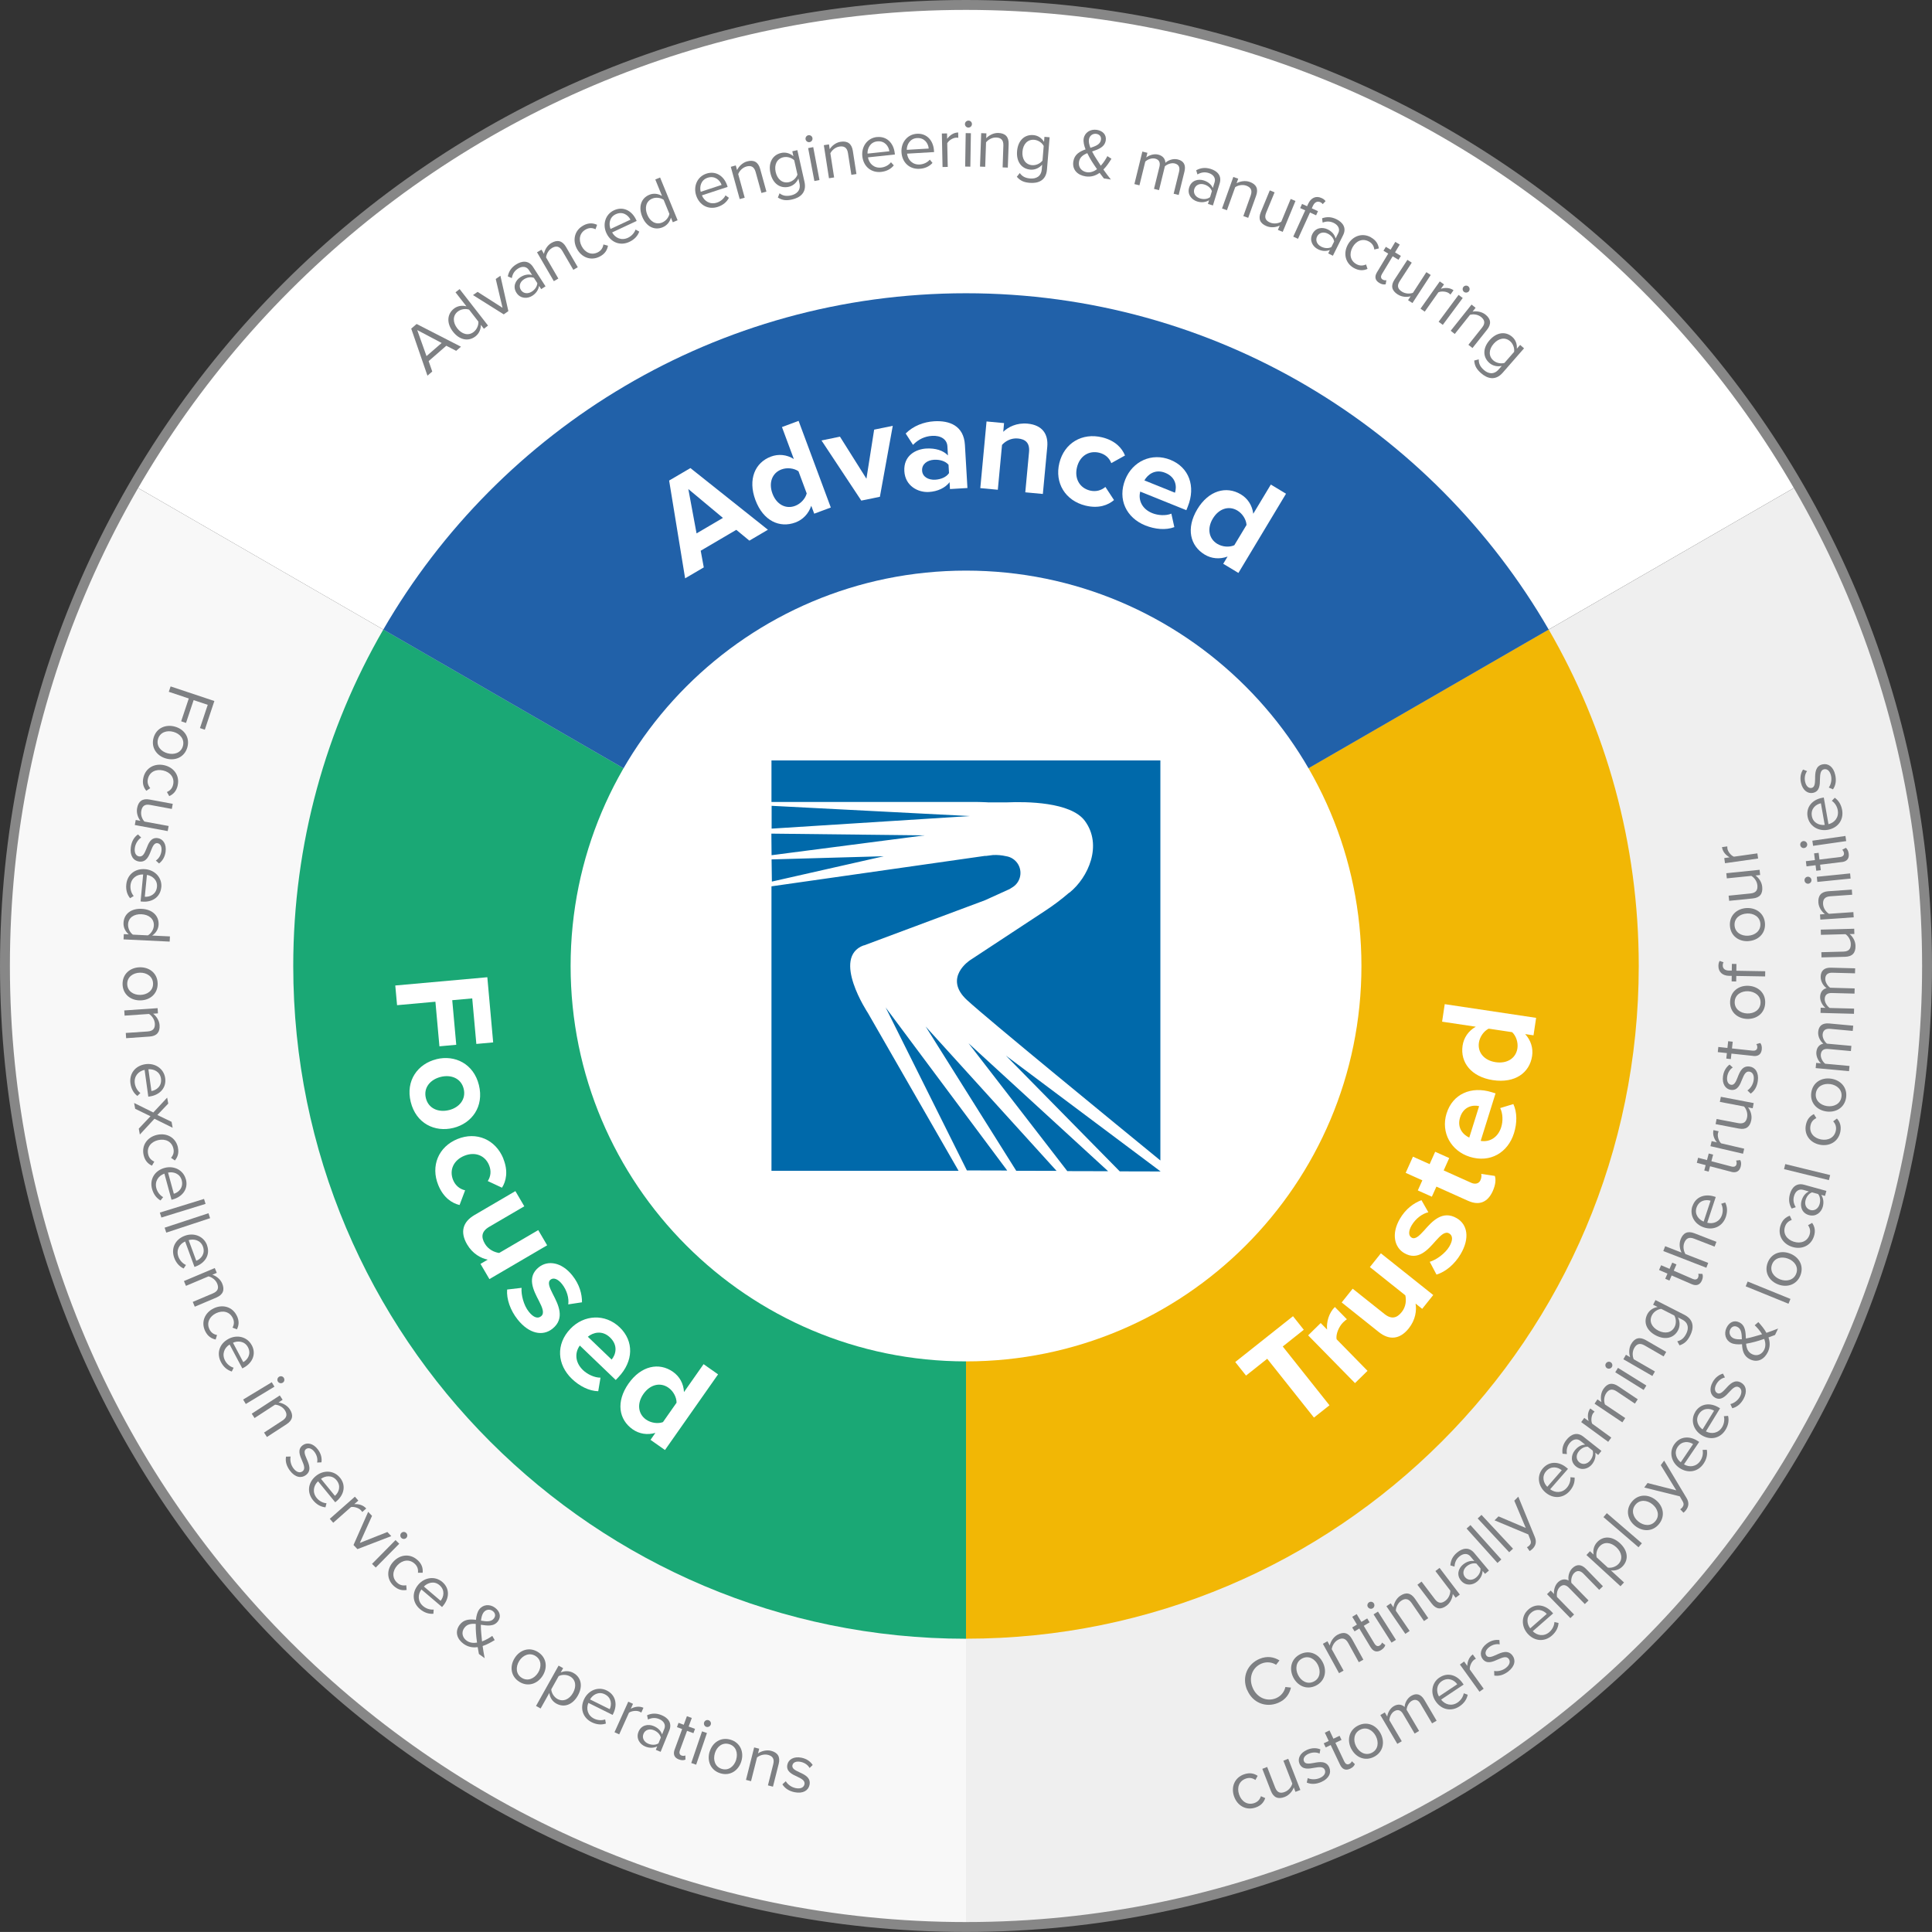 <?xml version="1.0" encoding="UTF-8"?>
<svg id="Layer_2" data-name="Layer 2" xmlns="http://www.w3.org/2000/svg" viewBox="0 0 390.42 390.41">
  <rect x="0" y="0" width="390.42" height="390.41" fill="#333333" stroke="none"/>
  <defs>
    <style>
      .cls-1 {
        fill: #7e8083;
      }

      .cls-2 {
        fill: #fff;
      }

      .cls-3 {
        fill: #2161a9;
      }

      .cls-4 {
        fill: #0069aa;
      }

      .cls-5 {
        fill: #878787;
      }

      .cls-6 {
        fill: #1aa875;
      }

      .cls-7 {
        fill: #efefef;
      }

      .cls-8 {
        fill: #f8f8f8;
      }

      .cls-9 {
        fill: #f2b705;
      }
    </style>
  </defs>
  <g id="Layer_1-2" data-name="Layer 1">
    <g>
      <path class="cls-8" d="M27,98.09C10.47,126.65,1.01,159.82,1.01,195.21c0,107.26,86.95,194.21,194.21,194.21v-194.21L27,98.09Z"/>
      <path class="cls-7" d="M195.21,195.2v194.21c107.26,0,194.21-86.95,194.21-194.21,0-35.38-9.46-68.55-25.99-97.12l-168.21,97.12Z"/>
      <path class="cls-2" d="M195.21,195.2h0l168.21-97.12C329.84,40.05,267.09,1,195.21,1S60.58,40.05,27,98.09l168.21,97.12h0s0,0,0,0h0Z"/>
      <g>
        <path class="cls-6" d="M77.46,127.22c-11.57,20-18.2,43.22-18.2,67.99,0,75.08,60.86,135.95,135.95,135.95v-135.95l-117.75-67.99Z"/>
        <path class="cls-9" d="M195.21,195.2v135.95c75.08,0,135.95-60.86,135.95-135.95,0-24.77-6.62-47.99-18.2-67.99l-117.75,67.98Z"/>
        <path class="cls-3" d="M195.21,195.2h0l117.75-67.98c-23.51-40.63-67.44-67.96-117.75-67.96s-94.24,27.33-117.75,67.96l117.75,67.98h0s0,0,0,0h0Z"/>
      </g>
      <g>
        <path class="cls-2" d="M151.43,109.25l-2.64-2.18-7.19,4.22.62,3.37-3.77,2.21-3.23-19.76,4.3-2.52,15.66,12.46-3.74,2.2ZM139.1,98.83l1.66,8.96,5.33-3.13-6.99-5.83Z"/>
        <path class="cls-2" d="M164.54,103.81l-.6-1.6c-.54,1.6-1.68,2.8-3.2,3.37-3.2,1.19-6.52-.32-8.09-4.55-1.54-4.15-.09-7.55,3.14-8.76,1.5-.56,3.16-.43,4.63.49l-2.4-6.46,3.36-1.25,6.51,17.51-3.36,1.25ZM161.35,95.23c-.89-.62-2.3-.79-3.42-.37-1.89.7-2.65,2.69-1.83,4.89.81,2.18,2.68,3.19,4.57,2.48,1.13-.42,2.08-1.46,2.35-2.52l-1.67-4.49Z"/>
        <path class="cls-2" d="M174.05,101.16l-8.04-12.15,3.73-.77,5.35,8.5,1.56-9.92,3.76-.77-2.6,14.34-3.76.77Z"/>
        <path class="cls-2" d="M191.97,98.84l-.08-1.4c-.86,1.14-2.41,1.88-4.18,1.98-2.15.13-4.78-1.18-4.96-4.2-.18-3.16,2.29-4.45,4.44-4.58,1.79-.1,3.42.36,4.37,1.4l-.11-1.87c-.08-1.37-1.31-2.2-3.1-2.09-1.45.08-2.76.69-3.85,1.82l-1.48-2.3c1.56-1.55,3.65-2.34,5.77-2.47,3.08-.18,5.97.89,6.2,4.77l.51,8.72-3.55.21ZM191.68,93.92c-.63-.75-1.77-1.07-2.92-1.01-1.4.08-2.5.9-2.42,2.19.07,1.26,1.26,1.92,2.66,1.84,1.15-.07,2.24-.52,2.78-1.34l-.1-1.68Z"/>
        <path class="cls-2" d="M207.19,99.49l.76-8.14c.17-1.87-.74-2.6-2.25-2.74-1.39-.13-2.55.55-3.21,1.3l-.85,9.06-3.54-.33,1.26-13.47,3.54.33-.16,1.76c.96-.95,2.7-1.86,4.91-1.65,2.96.28,4.22,2.08,3.98,4.7l-.89,9.51-3.54-.33Z"/>
        <path class="cls-2" d="M222.73,88.38c2.69.66,4.04,2.23,4.61,3.67l-2.77,1.54c-.4-1.05-1.23-1.8-2.43-2.1-2.09-.51-3.94.65-4.5,2.93-.56,2.28.53,4.19,2.62,4.71,1.2.29,2.28-.02,3.12-.73l1.74,2.65c-1.17,1.01-3.09,1.78-5.78,1.12-4.05-1-6.26-4.57-5.26-8.62.99-4.02,4.6-6.16,8.65-5.17Z"/>
        <path class="cls-2" d="M236.53,92.93c3.74,1.51,5.15,5.34,3.5,9.44l-.29.73-9.32-3.76c-.43,1.67.31,3.51,2.44,4.36,1.17.47,2.73.56,3.85.1l.6,2.72c-1.74.66-3.92.44-5.87-.34-3.82-1.54-5.66-5.27-4.04-9.3,1.47-3.64,5.32-5.49,9.14-3.95ZM231.26,97.08l6.18,2.49c.4-1.23.21-3.15-1.97-4.02-2.05-.83-3.55.35-4.21,1.53Z"/>
        <path class="cls-2" d="M247.19,113.93l.88-1.46c-1.59.58-3.24.44-4.63-.4-2.93-1.76-3.81-5.29-1.49-9.16,2.28-3.79,5.85-4.78,8.8-3.01,1.37.82,2.3,2.2,2.51,3.92l3.55-5.9,3.07,1.85-9.62,16.01-3.07-1.85ZM251.9,106.08c-.07-1.09-.81-2.29-1.85-2.91-1.73-1.04-3.75-.39-4.96,1.62-1.2,1.99-.82,4.08.91,5.12,1.03.62,2.44.72,3.43.27l2.47-4.1Z"/>
      </g>
      <g>
        <path class="cls-2" d="M79.88,199.15l18.6-1.67,1.18,13.17-3.4.31-.83-9.2-4.04.36.81,9.01-3.4.31-.81-9.01-7.75.7-.36-3.96Z"/>
        <path class="cls-2" d="M88.19,214.04c3.72-.92,7.52.91,8.59,5.23,1.07,4.35-1.43,7.74-5.16,8.66-3.75.93-7.55-.9-8.62-5.25-1.07-4.32,1.44-7.71,5.19-8.63ZM90.73,224.33c2.04-.5,3.5-2.16,2.97-4.31s-2.59-2.91-4.63-2.4c-2.07.51-3.54,2.14-3.01,4.29.53,2.15,2.6,2.93,4.66,2.42Z"/>
        <path class="cls-2" d="M101.7,234.13c1.05,2.57.57,4.58-.26,5.88l-2.87-1.34c.61-.95.73-2.05.27-3.19-.81-2-2.84-2.8-5.01-1.92-2.18.89-3.08,2.89-2.27,4.89.47,1.14,1.35,1.84,2.43,2.09l-1.12,2.97c-1.5-.35-3.25-1.45-4.3-4.02-1.58-3.86.02-7.75,3.88-9.32,3.84-1.56,7.69.1,9.27,3.96Z"/>
        <path class="cls-2" d="M97.09,255.41l1.47-.86c-1.36-.27-3.05-1.17-4.17-3.08-1.5-2.56-.8-4.59,1.47-5.92l8.29-4.85,1.8,3.07-7.08,4.14c-1.62.95-1.66,2.1-.89,3.41.69,1.18,1.9,1.74,2.89,1.88l7.9-4.62,1.8,3.07-11.67,6.83-1.8-3.07Z"/>
        <path class="cls-2" d="M105.4,260.26c-.12,1.34.41,3.5,1.46,4.81.96,1.21,1.83,1.45,2.48.92.75-.59.28-1.72-.44-3.12-1.09-2.1-2.52-4.8,0-6.8,1.78-1.41,4.57-1.09,6.78,1.7,1.43,1.8,1.94,3.71,1.93,5.4l-2.78.42c.18-1.18-.23-2.82-1.26-4.11-.8-1.01-1.7-1.37-2.31-.89-.66.52-.24,1.55.46,2.92,1.09,2.1,2.54,4.92-.09,7.01-1.95,1.55-4.71,1.05-7.04-1.89-1.46-1.84-2.26-4.11-2.11-6.04l2.91-.34Z"/>
        <path class="cls-2" d="M125.23,268.23c2.91,2.79,2.8,6.87-.26,10.07l-.54.57-7.26-6.96c-1.02,1.39-1.02,3.37.64,4.96.91.87,2.33,1.54,3.54,1.53l-.46,2.74c-1.86-.04-3.81-1.05-5.32-2.5-2.97-2.85-3.3-7-.29-10.13,2.71-2.83,6.99-3.12,9.96-.27ZM118.79,270.13l4.81,4.61c.83-.99,1.37-2.84-.33-4.47-1.6-1.53-3.43-1-4.48-.14Z"/>
        <path class="cls-2" d="M131.46,290.96l.98-1.4c-1.63.47-3.26.21-4.59-.72-2.8-1.96-3.42-5.55-.84-9.24,2.54-3.62,6.17-4.36,8.99-2.38,1.31.92,2.14,2.36,2.22,4.09l3.96-5.64,2.93,2.06-10.73,15.29-2.93-2.06ZM136.72,283.46c.01-1.09-.65-2.34-1.64-3.03-1.65-1.16-3.71-.66-5.06,1.27-1.33,1.9-1.11,4.01.54,5.17.99.69,2.39.89,3.41.51l2.75-3.92Z"/>
      </g>
      <g>
        <path class="cls-2" d="M265.52,286.46l-9.44-11.88-4.28,3.4-2.18-2.74,11.67-9.26,2.18,2.74-4.25,3.38,9.44,11.88-3.14,2.49Z"/>
        <path class="cls-2" d="M273.82,279.5l-9.47-9.65,2.54-2.49,1.29,1.32c-.16-1.53.37-3.38,1.57-4.56l2.43,2.48c-.22.14-.48.35-.76.63-.84.82-1.51,2.38-1.32,3.41l6.25,6.38-2.54,2.49Z"/>
        <path class="cls-2" d="M287.4,264.49l-1.34-1.06c.23,1.37.01,3.27-1.37,5-1.85,2.32-3.99,2.4-6.05.76l-7.51-5.99,2.22-2.78,6.42,5.11c1.47,1.17,2.56.79,3.5-.4.86-1.07.94-2.4.72-3.37l-7.16-5.71,2.22-2.78,10.58,8.43-2.22,2.78Z"/>
        <path class="cls-2" d="M288.92,254.99c1.29-.38,3.11-1.65,3.96-3.09.78-1.33.69-2.22-.03-2.65-.82-.48-1.71.36-2.75,1.53-1.56,1.78-3.56,4.08-6.34,2.44-1.96-1.15-2.66-3.87-.86-6.94,1.16-1.98,2.76-3.15,4.35-3.75l1.39,2.44c-1.16.26-2.54,1.23-3.38,2.66-.65,1.11-.67,2.08,0,2.47.72.43,1.53-.34,2.56-1.48,1.56-1.78,3.67-4.14,6.57-2.44,2.15,1.26,2.68,4.01.78,7.24-1.19,2.03-3.02,3.59-4.88,4.15l-1.37-2.59Z"/>
        <path class="cls-2" d="M296.71,242.68l-6.44-2.89-.92,2.04-2.84-1.27.92-2.04-3.37-1.51,1.47-3.27,3.37,1.51,1.12-2.5,2.84,1.27-1.12,2.5,5.57,2.5c.77.34,1.54.2,1.86-.52.22-.49.25-1.02.15-1.28l2.76.41c.22.68.18,1.71-.42,3.06-1.02,2.27-2.74,2.97-4.94,1.99Z"/>
        <path class="cls-2" d="M292.34,224.97c1.2-3.85,4.91-5.57,9.13-4.25l.75.23-3,9.6c1.7.3,3.47-.59,4.15-2.78.38-1.2.34-2.77-.21-3.85l2.66-.81c.79,1.69.76,3.87.13,5.88-1.23,3.93-4.8,6.07-8.94,4.78-3.74-1.17-5.9-4.87-4.68-8.79ZM296.91,229.89l1.99-6.36c-1.25-.3-3.15.04-3.85,2.29-.66,2.11.63,3.51,1.87,4.07Z"/>
        <path class="cls-2" d="M309.9,209.22l-1.69-.25c1.14,1.25,1.64,2.82,1.4,4.43-.51,3.38-3.44,5.54-7.9,4.88-4.38-.66-6.66-3.57-6.15-6.98.24-1.58,1.15-2.97,2.67-3.82l-6.81-1.02.53-3.54,18.47,2.77-.53,3.54ZM300.84,207.87c-.98.48-1.8,1.63-1.98,2.82-.3,1.99,1.07,3.62,3.4,3.96,2.3.34,4.08-.8,4.38-2.8.18-1.19-.27-2.53-1.07-3.27l-4.74-.71Z"/>
      </g>
      <g>
        <path class="cls-1" d="M92.17,70.89l-1.98-1.02-3.57,3.1.73,2.11-.97.84-3.28-9.51,1.09-.94,8.96,4.59-.97.84ZM84.32,66.71l1.87,5.25,3.06-2.65-4.92-2.6Z"/>
        <path class="cls-1" d="M97.79,66.44l-.62-.8c.02.85-.33,1.75-1.08,2.33-1.39,1.08-3.2.79-4.55-.94-1.33-1.7-1.21-3.56.19-4.66.72-.56,1.65-.71,2.53-.46l-2.21-2.84.83-.65,5.74,7.37-.83.65ZM94.78,62.57c-.66-.23-1.61-.13-2.27.39-1.07.83-1.02,2.22-.1,3.4.92,1.18,2.24,1.56,3.31.72.66-.52,1.01-1.39.95-2.09l-1.88-2.42Z"/>
        <path class="cls-1" d="M101.78,63.52l-6.2-3.89.93-.65,5.04,3.22-1.37-5.82.94-.66,1.61,7.15-.94.66Z"/>
        <path class="cls-1" d="M109.36,58.42l-.42-.65c-.14.82-.61,1.51-1.37,2-.96.62-2.41.63-3.2-.6-.82-1.27-.18-2.53.78-3.15.78-.5,1.58-.67,2.38-.44l-.66-1.02c-.49-.76-1.39-.81-2.21-.27-.68.44-1.08,1.04-1.23,1.91l-.81-.35c.2-1.03.73-1.81,1.66-2.4,1.2-.77,2.55-.88,3.44.5l2.52,3.91-.88.57ZM107.89,56.15c-.64-.25-1.4-.1-2.02.3-.82.53-1.07,1.42-.6,2.15.46.72,1.37.86,2.2.33.62-.4,1.07-1.02,1.11-1.71l-.69-1.07Z"/>
        <path class="cls-1" d="M115.86,54.53l-2.22-3.82c-.6-1.03-1.31-1.05-2.09-.6-.71.42-1.14,1.24-1.2,1.91l2.48,4.27-.91.53-3.4-5.84.91-.53.49.85c.13-.72.63-1.7,1.5-2.2,1.22-.71,2.22-.47,2.96.8l2.38,4.1-.91.53Z"/>
        <path class="cls-1" d="M117.92,45.54c1.09-.57,1.97-.46,2.74-.11l-.32.9c-.68-.34-1.31-.31-1.93.02-1.28.67-1.56,2.06-.87,3.39.69,1.33,2.01,1.9,3.28,1.24.62-.32,1-.84,1.12-1.58l.92.25c-.15.84-.56,1.62-1.65,2.19-1.79.93-3.7.2-4.64-1.59-.93-1.77-.44-3.77,1.35-4.7Z"/>
        <path class="cls-1" d="M124.07,42.5c1.85-.87,3.62.07,4.48,1.91l.11.24-4.96,2.32c.62,1.12,1.88,1.7,3.2,1.08.7-.33,1.28-.94,1.53-1.66l.75.41c-.32.89-.99,1.61-2,2.08-1.81.85-3.73.15-4.63-1.76-.83-1.77-.23-3.8,1.52-4.62ZM123.38,46.27l4.02-1.88c-.44-.91-1.58-1.75-2.97-1.1-1.31.61-1.44,2.02-1.05,2.98Z"/>
        <path class="cls-1" d="M135.96,44.91l-.38-.93c-.21.83-.78,1.59-1.67,1.95-1.63.67-3.3-.1-4.13-2.14-.82-2-.21-3.76,1.44-4.43.84-.35,1.78-.24,2.56.24l-1.36-3.33.97-.4,3.54,8.64-.97.4ZM134.1,40.37c-.57-.4-1.52-.56-2.29-.24-1.26.51-1.58,1.86-1.01,3.25.57,1.39,1.74,2.1,3,1.59.78-.32,1.35-1.07,1.47-1.75l-1.16-2.84Z"/>
        <path class="cls-1" d="M142.74,35.09c1.94-.64,3.59.5,4.22,2.43l.08.25-5.2,1.71c.48,1.18,1.66,1.92,3.05,1.46.73-.24,1.38-.78,1.72-1.46l.69.49c-.43.85-1.18,1.48-2.23,1.83-1.9.63-3.72-.29-4.39-2.3-.61-1.86.22-3.8,2.06-4.41ZM141.6,38.76l4.22-1.39c-.33-.95-1.36-1.93-2.82-1.45-1.37.45-1.67,1.83-1.4,2.83Z"/>
        <path class="cls-1" d="M153.88,39.02l-1.18-4.26c-.32-1.15-1-1.35-1.87-1.11-.8.22-1.42.91-1.65,1.54l1.31,4.76-1.01.28-1.8-6.52,1.01-.28.26.94c.31-.67,1.04-1.48,2.01-1.75,1.36-.38,2.27.11,2.66,1.53l1.26,4.57-1.01.28Z"/>
        <path class="cls-1" d="M157.53,39.06c.69.53,1.4.63,2.35.42,1.09-.25,2-1.01,1.67-2.46l-.21-.94c-.33.78-1.02,1.46-1.95,1.67-1.72.39-3.22-.62-3.7-2.75-.48-2.12.43-3.7,2.17-4.09.89-.2,1.78.06,2.47.66l-.22-1,1.02-.23,1.44,6.4c.49,2.19-.89,3.21-2.5,3.57-1.12.25-1.93.21-2.88-.39l.35-.88ZM160.51,32.4c-.48-.49-1.39-.81-2.21-.62-1.32.3-1.88,1.53-1.55,2.99.33,1.45,1.36,2.33,2.68,2.04.82-.18,1.5-.87,1.72-1.52l-.65-2.88Z"/>
        <path class="cls-1" d="M162.79,28.15c-.07-.39.19-.75.56-.82.39-.07.76.17.83.56.07.39-.18.76-.57.83-.37.07-.75-.19-.82-.57ZM164.57,36.58l-1.26-6.65,1.03-.2,1.26,6.65-1.03.2Z"/>
        <path class="cls-1" d="M172.04,35.31l-.68-4.37c-.18-1.18-.84-1.46-1.74-1.32-.82.13-1.51.75-1.82,1.35l.76,4.89-1.04.16-1.04-6.68,1.04-.16.15.97c.38-.63,1.21-1.35,2.2-1.5,1.4-.22,2.24.37,2.47,1.83l.73,4.69-1.04.16Z"/>
        <path class="cls-1" d="M177.19,27.7c2.03-.22,3.4,1.24,3.62,3.26l.03.26-5.44.58c.22,1.26,1.22,2.22,2.67,2.06.77-.08,1.51-.47,1.98-1.07l.57.63c-.6.74-1.46,1.2-2.56,1.32-1.99.21-3.58-1.07-3.8-3.17-.21-1.95,1.01-3.67,2.93-3.88ZM175.31,31.04l4.41-.47c-.12-1-.92-2.17-2.45-2-1.43.15-2.01,1.44-1.96,2.48Z"/>
        <path class="cls-1" d="M185.28,27.03c2.04-.12,3.34,1.4,3.46,3.43l.02.27-5.46.32c.16,1.27,1.12,2.28,2.57,2.19.77-.05,1.53-.4,2.03-.98l.54.66c-.63.71-1.52,1.13-2.62,1.19-2,.12-3.52-1.24-3.65-3.35-.12-1.96,1.19-3.62,3.12-3.73ZM183.24,30.28l4.43-.26c-.07-1.01-.82-2.21-2.35-2.12-1.44.08-2.08,1.34-2.08,2.38Z"/>
        <path class="cls-1" d="M190.47,33.74l-.14-6.76,1.05-.02.02,1.09c.53-.72,1.3-1.26,2.23-1.28l.02,1.08c-.13-.03-.25-.04-.42-.03-.64.01-1.51.56-1.81,1.12l.1,4.79-1.05.02Z"/>
        <path class="cls-1" d="M195,25.06c0-.39.33-.69.71-.69.39,0,.71.32.7.71,0,.39-.33.71-.73.7-.38,0-.69-.33-.69-.73ZM195.04,33.66l.11-6.76,1.05.02-.11,6.76-1.05-.02Z"/>
        <path class="cls-1" d="M202.61,33.83l.15-4.42c.04-1.19-.55-1.59-1.46-1.62-.83-.03-1.63.45-2.04.98l-.17,4.94-1.05-.04.24-6.76,1.05.04-.03.98c.5-.54,1.44-1.1,2.45-1.06,1.41.05,2.13.79,2.08,2.26l-.17,4.74-1.05-.04Z"/>
        <path class="cls-1" d="M206.08,34.97c.5.71,1.15,1.02,2.11,1.1,1.12.09,2.21-.37,2.33-1.84l.08-.96c-.54.64-1.41,1.09-2.36,1.01-1.76-.14-2.89-1.56-2.71-3.73.18-2.16,1.51-3.4,3.29-3.25.91.07,1.68.59,2.16,1.37l.08-1.02,1.05.09-.54,6.54c-.18,2.23-1.8,2.8-3.45,2.67-1.14-.09-1.91-.38-2.64-1.23l.59-.74ZM210.91,29.5c-.31-.62-1.08-1.18-1.92-1.25-1.35-.11-2.25.9-2.37,2.39-.12,1.48.6,2.63,1.95,2.74.84.07,1.69-.38,2.1-.94l.24-2.94Z"/>
        <path class="cls-1" d="M224.49,36.28l-1.42-.22c-.24-.29-.54-.69-.86-1.13-.78.56-1.73.89-2.85.71-1.58-.25-2.73-1.31-2.46-3.02.23-1.44,1.31-2.02,2.47-2.43-.3-.77-.48-1.52-.38-2.17.19-1.23,1.35-1.98,2.66-1.78,1.19.19,1.98.98,1.8,2.14-.22,1.38-1.5,1.8-2.76,2.23.28.57.61,1.09.86,1.48.31.49.6.94.9,1.4.62-.68,1.08-1.46,1.33-1.94l.82.53c-.42.69-.94,1.49-1.62,2.18.45.65.94,1.3,1.51,2.02ZM221.69,34.19c-.44-.64-.85-1.24-1.07-1.6-.3-.5-.63-1.06-.9-1.64-.85.35-1.53.82-1.68,1.77-.18,1.15.6,1.92,1.57,2.08.76.12,1.47-.16,2.08-.61ZM220.36,29.87c1.06-.34,1.98-.69,2.12-1.61.11-.68-.31-1.11-.92-1.21-.72-.11-1.39.35-1.51,1.14-.08.48.07,1.07.3,1.68Z"/>
        <path class="cls-1" d="M237.17,39.15l1.1-4.46c.2-.83-.03-1.45-.88-1.66-.68-.17-1.52.15-1.99.58l-1.18,4.81-1.02-.25,1.1-4.46c.2-.83-.02-1.45-.88-1.66-.67-.16-1.49.15-1.98.6l-1.18,4.8-1.02-.25,1.61-6.57,1.02.25-.23.95c.38-.35,1.43-.83,2.4-.59,1.01.25,1.44.93,1.47,1.66.51-.51,1.55-.92,2.5-.68,1.2.29,1.67,1.12,1.35,2.44l-1.17,4.74-1.02-.25Z"/>
        <path class="cls-1" d="M244.1,41.21l.23-.74c-.72.42-1.55.51-2.42.24-1.1-.34-2.04-1.43-1.6-2.83.44-1.44,1.82-1.77,2.91-1.43.88.27,1.53.78,1.87,1.54l.36-1.16c.27-.87-.28-1.58-1.21-1.87-.78-.24-1.49-.15-2.26.29l-.25-.84c.92-.51,1.85-.6,2.91-.28,1.36.42,2.31,1.38,1.83,2.95l-1.36,4.44-1-.31ZM244.9,38.63c-.22-.65-.82-1.13-1.53-1.35-.94-.29-1.77.1-2.03.93-.25.82.23,1.61,1.16,1.89.71.22,1.47.16,2.03-.26l.37-1.22Z"/>
        <path class="cls-1" d="M251.25,43.68l1.49-4.17c.4-1.12-.04-1.68-.89-1.99-.78-.28-1.69-.07-2.24.31l-1.67,4.65-.99-.35,2.28-6.37.99.35-.33.92c.64-.37,1.71-.61,2.66-.27,1.33.48,1.79,1.4,1.29,2.79l-1.6,4.47-.99-.35Z"/>
        <path class="cls-1" d="M258.24,46.46l.36-.88c-.7.35-1.72.5-2.65.12-1.31-.54-1.73-1.46-1.17-2.82l1.82-4.41.97.4-1.7,4.11c-.45,1.1-.03,1.65.81,2,.76.32,1.67.17,2.24-.18l1.9-4.59.97.4-2.58,6.25-.97-.4Z"/>
        <path class="cls-1" d="M264.72,42.95l-2.42,5.31-.96-.44,2.42-5.31-1.02-.46.38-.84,1.02.46.21-.47c.58-1.27,1.62-1.68,2.69-1.19.36.16.66.38.83.64l-.57.6c-.11-.16-.27-.29-.48-.39-.62-.28-1.17,0-1.52.77l-.21.47,1.25.57-.38.84-1.25-.57Z"/>
        <path class="cls-1" d="M268.4,51.21l.34-.69c-.78.3-1.61.25-2.42-.16-1.03-.51-1.77-1.74-1.12-3.06.67-1.35,2.08-1.45,3.11-.94.83.41,1.38,1.02,1.59,1.83l.54-1.09c.41-.81-.02-1.6-.89-2.04-.73-.36-1.45-.39-2.27-.08l-.11-.87c.99-.35,1.93-.29,2.92.2,1.28.64,2.06,1.74,1.33,3.21l-2.07,4.16-.94-.47ZM269.6,48.79c-.11-.68-.63-1.25-1.29-1.58-.88-.44-1.77-.19-2.15.58-.38.76-.04,1.62.84,2.06.66.33,1.43.4,2.04.08l.57-1.14Z"/>
        <path class="cls-1" d="M277.04,47.97c1.08.6,1.47,1.39,1.6,2.23l-.92.22c-.09-.76-.47-1.27-1.08-1.61-1.26-.7-2.58-.17-3.31,1.15s-.49,2.73.78,3.42c.61.34,1.25.37,1.94.06l.3.9c-.78.34-1.66.42-2.74-.17-1.76-.98-2.21-2.98-1.23-4.75.97-1.75,2.91-2.44,4.67-1.46Z"/>
        <path class="cls-1" d="M278.25,55.04l2.28-3.79-.96-.58.48-.79.96.58.95-1.58.9.54-.95,1.58,1.18.71-.48.79-1.18-.71-2.17,3.6c-.26.43-.26.86.14,1.1.25.15.56.19.76.13l-.14.83c-.36.08-.78.04-1.3-.28-.85-.51-.99-1.26-.47-2.13Z"/>
        <path class="cls-1" d="M284.54,60.67l.52-.8c-.76.21-1.78.17-2.63-.38-1.19-.77-1.43-1.75-.63-2.98l2.61-4,.88.57-2.43,3.73c-.65,1-.34,1.62.43,2.12.69.45,1.61.48,2.24.24l2.71-4.17.88.57-3.69,5.67-.88-.57Z"/>
        <path class="cls-1" d="M287.05,62.39l3.9-5.52.86.6-.63.89c.86-.27,1.8-.24,2.55.29l-.62.88c-.09-.1-.18-.18-.32-.28-.53-.37-1.55-.45-2.12-.18l-2.76,3.91-.86-.61Z"/>
        <path class="cls-1" d="M290.72,65.02l4.03-5.43.84.63-4.03,5.43-.84-.63ZM295.71,58c.23-.31.68-.37.98-.15.31.23.39.67.16.99-.23.31-.68.38-1,.15-.3-.23-.37-.68-.14-.99Z"/>
        <path class="cls-1" d="M296.74,69.67l2.75-3.46c.74-.93.5-1.6-.21-2.17-.65-.51-1.57-.61-2.22-.42l-3.08,3.87-.82-.65,4.21-5.29.82.65-.61.77c.72-.14,1.81-.03,2.6.6,1.11.88,1.24,1.9.33,3.05l-2.95,3.71-.82-.65Z"/>
        <path class="cls-1" d="M298.83,72.63c-.02.87.32,1.51,1.04,2.14.84.74,1.99,1.02,2.97-.1l.64-.73c-.82.19-1.78.04-2.5-.59-1.33-1.16-1.4-2.97.04-4.61,1.43-1.63,3.24-1.83,4.58-.66.68.6,1,1.47.92,2.39l.67-.77.79.69-4.32,4.94c-1.47,1.68-3.11,1.18-4.36.09-.86-.76-1.31-1.44-1.39-2.56l.92-.24ZM305.97,71.11c.11-.68-.17-1.6-.8-2.15-1.02-.89-2.34-.62-3.33.51-.98,1.12-1.09,2.47-.06,3.37.63.55,1.58.7,2.24.5l1.94-2.22Z"/>
      </g>
      <g>
        <path class="cls-1" d="M34.47,138.71l8.85,2.95-1.93,5.8-.98-.33,1.57-4.7-2.85-.95-1.54,4.61-.98-.33,1.54-4.61-4.04-1.35.37-1.1Z"/>
        <path class="cls-1" d="M35.36,146.84c1.89.53,3.06,2.2,2.5,4.18-.56,1.98-2.43,2.79-4.31,2.26s-3.07-2.2-2.52-4.18c.56-1.98,2.44-2.79,4.33-2.26ZM33.85,152.22c1.32.37,2.72-.06,3.11-1.45.39-1.39-.58-2.5-1.9-2.87-1.33-.38-2.74.07-3.13,1.46s.58,2.49,1.91,2.86Z"/>
        <path class="cls-1" d="M35.91,158.73c-.28,1.2-.93,1.8-1.71,2.15l-.47-.83c.7-.3,1.09-.8,1.25-1.48.33-1.4-.55-2.53-2.01-2.87-1.46-.34-2.75.28-3.08,1.69-.16.68-.01,1.3.47,1.88l-.79.54c-.54-.66-.87-1.48-.59-2.68.45-1.96,2.26-2.94,4.23-2.49,1.95.45,3.15,2.12,2.69,4.09Z"/>
        <path class="cls-1" d="M27.43,165.7l.94.17c-.48-.62-.85-1.58-.66-2.57.26-1.39,1.07-1.99,2.51-1.73l4.69.87-.19,1.03-4.38-.81c-1.17-.22-1.62.31-1.79,1.21-.15.81.17,1.67.64,2.15l4.89.9-.19,1.03-6.65-1.23.19-1.03Z"/>
        <path class="cls-1" d="M28.52,169.26c-.58.37-1.14,1.16-1.27,2.07-.14,1.03.23,1.65.89,1.74.74.1,1.09-.68,1.44-1.55.42-1.1.91-2.35,2.3-2.15,1.04.15,1.8,1.17,1.58,2.77-.16,1.14-.7,1.88-1.32,2.35l-.65-.59c.54-.33,1.01-1.02,1.13-1.88.13-.92-.21-1.54-.8-1.63-.65-.09-.97.64-1.3,1.49-.43,1.13-.95,2.43-2.43,2.22-1.12-.16-1.9-1.19-1.65-2.92.15-1.1.62-1.98,1.44-2.56l.67.65Z"/>
        <path class="cls-1" d="M32.59,179.31c-.2,2.03-1.9,3.08-3.92,2.88l-.26-.03.52-5.45c-1.28-.04-2.42.75-2.56,2.2-.07.77.16,1.58.65,2.16l-.73.44c-.6-.73-.88-1.67-.77-2.77.19-1.99,1.77-3.29,3.87-3.09,1.95.19,3.39,1.73,3.21,3.66ZM29.69,176.8l-.43,4.42c1,.08,2.31-.47,2.46-2,.14-1.44-1.01-2.26-2.03-2.42Z"/>
        <path class="cls-1" d="M25.01,188.77l1.01.05c-.66-.54-1.11-1.38-1.06-2.33.08-1.76,1.49-2.94,3.68-2.83,2.15.1,3.49,1.4,3.41,3.18-.04.91-.53,1.71-1.3,2.22l3.59.17-.05,1.05-9.32-.45.05-1.05ZM29.9,189.01c.61-.35,1.15-1.14,1.19-1.97.07-1.36-1.01-2.22-2.51-2.29-1.5-.07-2.64.69-2.7,2.04-.04.84.4,1.67.97,2.08l3.06.15Z"/>
        <path class="cls-1" d="M28.25,195.47c1.96-.04,3.57,1.21,3.61,3.27.04,2.06-1.51,3.38-3.47,3.42-1.96.04-3.58-1.21-3.62-3.27-.04-2.06,1.53-3.38,3.48-3.42ZM28.37,201.05c1.37-.03,2.59-.85,2.56-2.29-.03-1.44-1.28-2.23-2.65-2.2-1.39.03-2.6.87-2.57,2.31s1.28,2.21,2.66,2.18Z"/>
        <path class="cls-1" d="M25.42,208.74l4.41-.3c1.19-.08,1.52-.71,1.46-1.62-.06-.82-.61-1.57-1.18-1.92l-4.93.34-.07-1.05,6.74-.46.07,1.05-.98.07c.59.44,1.24,1.32,1.31,2.32.1,1.41-.56,2.2-2.03,2.3l-4.73.33-.07-1.05Z"/>
        <path class="cls-1" d="M33.38,217.86c.28,2.02-1.14,3.44-3.15,3.72l-.26.04-.75-5.42c-1.25.26-2.18,1.29-1.98,2.73.11.76.52,1.5,1.13,1.95l-.61.59c-.76-.57-1.24-1.43-1.4-2.52-.27-1.98.96-3.61,3.05-3.9,1.94-.27,3.7.9,3.97,2.81ZM29.99,216.08l.61,4.4c1-.15,2.14-.99,1.93-2.52-.2-1.43-1.5-1.97-2.54-1.88Z"/>
        <path class="cls-1" d="M28.05,228.07l2.36-2.5-3.09-1.5-.22-1.18,3.88,1.92,2.8-3,.22,1.2-2.2,2.31,2.87,1.38.22,1.2-3.68-1.82-2.95,3.19-.22-1.2Z"/>
        <path class="cls-1" d="M35.94,231.83c.27,1.2-.06,2.02-.6,2.68l-.78-.54c.5-.57.64-1.19.48-1.87-.32-1.41-1.59-2.04-3.06-1.71-1.46.33-2.36,1.45-2.04,2.86.15.68.55,1.18,1.24,1.49l-.47.82c-.77-.36-1.42-.96-1.69-2.16-.44-1.97.76-3.63,2.73-4.07,1.95-.44,3.75.54,4.2,2.51Z"/>
        <path class="cls-1" d="M37.56,238.29c.54,1.97-.69,3.55-2.64,4.09l-.26.07-1.44-5.28c-1.21.42-2,1.56-1.62,2.96.2.74.71,1.42,1.37,1.79l-.53.67c-.82-.47-1.41-1.25-1.71-2.32-.53-1.93.49-3.7,2.53-4.26,1.89-.51,3.78.42,4.29,2.28ZM33.96,236.96l1.17,4.28c.97-.28,1.99-1.25,1.59-2.74-.38-1.39-1.74-1.76-2.76-1.54Z"/>
        <path class="cls-1" d="M32.3,245.04l8.93-2.76.31,1-8.93,2.76-.31-1Z"/>
        <path class="cls-1" d="M33.27,248.09l8.86-2.92.33,1-8.86,2.92-.33-1Z"/>
        <path class="cls-1" d="M41.83,251.63c.71,1.92-.38,3.6-2.28,4.3l-.25.09-1.89-5.14c-1.17.52-1.86,1.73-1.35,3.09.27.72.83,1.35,1.52,1.66l-.47.71c-.86-.4-1.52-1.13-1.9-2.16-.69-1.88.16-3.73,2.15-4.46,1.84-.68,3.81.09,4.48,1.9ZM38.13,250.62l1.53,4.16c.94-.36,1.88-1.42,1.35-2.87-.5-1.35-1.89-1.6-2.88-1.3Z"/>
        <path class="cls-1" d="M38.95,263.09l4.07-1.72c1.1-.46,1.21-1.16.86-2-.32-.76-1.09-1.29-1.75-1.44l-4.55,1.92-.41-.97,6.23-2.63.41.97-.9.38c.7.22,1.6.84,1.99,1.77.55,1.3.18,2.26-1.17,2.84l-4.37,1.85-.41-.97Z"/>
        <path class="cls-1" d="M47.87,265.9c.53,1.11.39,1.99,0,2.74l-.88-.35c.36-.67.36-1.3.05-1.93-.62-1.3-2-1.63-3.36-.99-1.35.65-1.98,1.94-1.36,3.24.3.63.8,1.03,1.54,1.17l-.28.91c-.83-.18-1.6-.62-2.13-1.73-.87-1.82-.06-3.71,1.76-4.58,1.81-.86,3.78-.3,4.65,1.52Z"/>
        <path class="cls-1" d="M50.88,271.84c.96,1.8.12,3.62-1.68,4.57l-.23.12-2.57-4.83c-1.09.67-1.6,1.96-.92,3.25.36.68,1,1.23,1.73,1.44l-.37.77c-.91-.28-1.66-.91-2.18-1.89-.94-1.77-.35-3.72,1.52-4.71,1.73-.92,3.78-.43,4.69,1.28ZM47.08,271.34l2.08,3.92c.88-.49,1.67-1.66.94-3.02-.68-1.27-2.09-1.33-3.03-.89Z"/>
        <path class="cls-1" d="M49.13,282.82l5.79-3.5.54.9-5.79,3.5-.54-.9ZM56.4,278.21c.34-.2.77-.09.96.24.2.34.11.77-.23.97-.34.2-.78.09-.98-.24-.2-.32-.09-.77.25-.97Z"/>
        <path class="cls-1" d="M53.35,289.5l3.71-2.42c1-.65.99-1.36.49-2.12-.45-.69-1.3-1.07-1.97-1.1l-4.14,2.7-.57-.88,5.67-3.69.57.88-.82.54c.73.09,1.73.55,2.28,1.39.77,1.19.58,2.2-.65,3l-3.98,2.59-.57-.88Z"/>
        <path class="cls-1" d="M58.73,294.35c-.15.67,0,1.62.56,2.36.62.83,1.33,1,1.85.61.59-.44.29-1.25-.08-2.11-.48-1.08-1.01-2.31.11-3.15.84-.63,2.1-.44,3.07.85.69.92.83,1.83.72,2.6l-.88.04c.15-.62,0-1.43-.52-2.13-.55-.74-1.23-.95-1.72-.59-.53.39-.23,1.14.13,1.97.49,1.1,1.04,2.39-.16,3.29-.91.68-2.18.5-3.23-.91-.66-.89-.96-1.84-.78-2.82l.93-.02Z"/>
        <path class="cls-1" d="M68.7,298.6c1.29,1.58.82,3.52-.75,4.81l-.21.17-3.47-4.24c-.93.87-1.19,2.24-.27,3.37.49.6,1.22,1.01,1.98,1.07l-.21.82c-.95-.09-1.8-.57-2.5-1.42-1.27-1.55-1.07-3.58.57-4.92,1.52-1.24,3.63-1.16,4.85.34ZM64.87,298.85l2.81,3.43c.77-.65,1.31-1.96.33-3.15-.91-1.12-2.31-.9-3.15-.28Z"/>
        <path class="cls-1" d="M66.65,306.92l5.07-4.47.69.79-.82.72c.9-.06,1.8.18,2.42.88l-.81.71c-.06-.11-.14-.22-.25-.34-.43-.48-1.41-.79-2.02-.66l-3.59,3.17-.69-.79Z"/>
        <path class="cls-1" d="M71.44,312.21l2.96-6.7.78.82-2.46,5.46,5.56-2.2.79.83-6.84,2.63-.79-.83Z"/>
        <path class="cls-1" d="M75.18,316.03l4.75-4.81.75.74-4.75,4.81-.75-.74ZM81.1,309.78c.28-.28.72-.27.99,0,.28.28.29.72.02,1-.28.28-.73.28-1.01,0-.27-.27-.27-.72,0-1Z"/>
        <path class="cls-1" d="M84.4,315.27c.9.84,1.09,1.7,1.01,2.55h-.95c.09-.76-.15-1.35-.66-1.82-1.06-.98-2.47-.78-3.49.31-1.02,1.1-1.13,2.53-.07,3.51.51.48,1.12.66,1.86.53l.07.95c-.84.14-1.71.01-2.62-.83-1.48-1.37-1.42-3.43-.05-4.9,1.36-1.47,3.41-1.67,4.88-.3Z"/>
        <path class="cls-1" d="M89.38,319.68c1.56,1.33,1.44,3.32.12,4.87l-.17.2-4.17-3.55c-.76,1.02-.77,2.42.34,3.36.59.5,1.38.77,2.14.7l-.06.85c-.95.08-1.88-.24-2.72-.95-1.53-1.3-1.69-3.33-.32-4.94,1.27-1.49,3.36-1.79,4.84-.54ZM85.66,320.61l3.38,2.88c.64-.78.94-2.16-.23-3.16-1.1-.94-2.43-.47-3.15.28Z"/>
        <path class="cls-1" d="M97.94,335.09l-1.16-.85c-.08-.37-.16-.87-.25-1.39-.95.14-1.94,0-2.86-.67-1.29-.94-1.82-2.41-.8-3.81.86-1.17,2.09-1.19,3.31-1.03.08-.82.27-1.57.66-2.1.74-1.01,2.11-1.15,3.18-.36.97.71,1.32,1.78.62,2.73-.83,1.13-2.16.91-3.47.72-.01.63.04,1.25.08,1.71.05.57.1,1.12.16,1.66.86-.32,1.63-.8,2.07-1.12l.49.85c-.69.42-1.52.9-2.44,1.2.1.79.25,1.58.42,2.49ZM96.4,331.95c-.1-.77-.19-1.49-.21-1.91-.04-.58-.07-1.23-.05-1.88-.91-.08-1.74.03-2.31.81-.69.94-.34,1.99.45,2.56.62.46,1.38.53,2.13.41ZM97.2,327.5c1.1.18,2.08.29,2.62-.46.41-.55.24-1.13-.26-1.49-.59-.43-1.39-.33-1.86.32-.29.4-.43.99-.5,1.63Z"/>
        <path class="cls-1" d="M104,335.07c1.04-1.66,2.97-2.32,4.71-1.23s2,3.11.96,4.78c-1.04,1.66-2.98,2.33-4.72,1.24-1.75-1.09-1.99-3.13-.95-4.79ZM108.73,338.03c.73-1.16.7-2.63-.52-3.39-1.22-.76-2.56-.15-3.29,1.01-.73,1.18-.7,2.65.52,3.41,1.22.76,2.55.14,3.29-1.03Z"/>
        <path class="cls-1" d="M109.24,345.25l-.92-.51,4.56-8.15.92.51-.49.88c.76-.36,1.74-.38,2.57.09,1.55.87,1.97,2.64.9,4.56-1.07,1.91-2.81,2.5-4.36,1.63-.81-.45-1.3-1.23-1.41-2.15l-1.76,3.14ZM115.18,338.76c-.72-.4-1.68-.38-2.29-.04l-1.49,2.66c.03.69.51,1.53,1.23,1.94,1.19.66,2.44.08,3.17-1.23.73-1.31.56-2.67-.62-3.33Z"/>
        <path class="cls-1" d="M122.62,341.62c1.83.91,2.2,2.87,1.3,4.69l-.12.24-4.9-2.43c-.49,1.18-.16,2.53,1.14,3.18.69.34,1.53.42,2.25.16l.15.84c-.9.3-1.88.22-2.87-.27-1.79-.89-2.44-2.82-1.5-4.72.87-1.76,2.83-2.55,4.56-1.69ZM119.23,343.42l3.98,1.97c.44-.91.39-2.32-.99-3.01-1.29-.64-2.47.13-2.98,1.04Z"/>
        <path class="cls-1" d="M124.18,350.05l2.78-6.17.96.43-.45,1c.79-.43,1.72-.58,2.56-.2l-.44.98c-.1-.08-.21-.14-.37-.21-.59-.26-1.61-.14-2.12.23l-1.97,4.37-.96-.43Z"/>
        <path class="cls-1" d="M132.52,353.62l.29-.71c-.75.36-1.59.37-2.43.02-1.06-.43-1.9-1.61-1.35-2.97.57-1.4,1.97-1.6,3.03-1.17.86.35,1.46.91,1.73,1.7l.46-1.13c.34-.84-.14-1.6-1.04-1.97-.75-.31-1.47-.28-2.27.09l-.18-.86c.96-.43,1.9-.44,2.93-.02,1.32.54,2.18,1.58,1.56,3.1l-1.75,4.31-.97-.4ZM133.54,351.12c-.17-.67-.72-1.2-1.41-1.48-.91-.37-1.78-.06-2.1.75-.32.79.08,1.62.99,1.99.69.28,1.45.29,2.04-.08l.48-1.18Z"/>
        <path class="cls-1" d="M136.33,353.56l1.52-4.15-1.05-.39.32-.87,1.05.39.64-1.73.99.36-.64,1.73,1.29.47-.32.87-1.29-.47-1.45,3.94c-.17.47-.09.89.34,1.05.28.1.58.08.77-.02l.02.84c-.34.15-.75.19-1.33-.03-.93-.34-1.21-1.05-.86-2Z"/>
        <path class="cls-1" d="M139.69,356.27l2.18-6.4.99.34-2.18,6.4-.99-.34ZM142.29,348.06c.13-.37.53-.56.89-.44.37.13.58.52.45.89-.13.37-.54.57-.91.45-.36-.12-.56-.53-.43-.9Z"/>
        <path class="cls-1" d="M143.41,353.98c.57-1.88,2.26-3.01,4.23-2.42,1.97.6,2.74,2.49,2.17,4.36-.57,1.88-2.27,3.03-4.24,2.43-1.97-.6-2.74-2.5-2.17-4.38ZM148.76,355.6c.4-1.31,0-2.72-1.39-3.14s-2.52.52-2.91,1.84c-.4,1.33.02,2.74,1.4,3.16,1.38.42,2.5-.53,2.91-1.85Z"/>
        <path class="cls-1" d="M155.18,360.8l1.08-4.29c.29-1.15-.2-1.67-1.08-1.89-.8-.2-1.68.1-2.2.53l-1.21,4.79-1.02-.26,1.65-6.56,1.02.26-.24.95c.6-.43,1.64-.77,2.62-.53,1.37.35,1.92,1.22,1.56,2.65l-1.16,4.6-1.02-.26Z"/>
        <path class="cls-1" d="M158.79,359.94c.33.6,1.08,1.21,1.99,1.4,1.02.21,1.66-.13,1.79-.78.15-.73-.61-1.13-1.46-1.53-1.07-.49-2.29-1.06-2-2.43.21-1.03,1.28-1.72,2.86-1.4,1.12.23,1.83.82,2.26,1.47l-.63.61c-.3-.56-.95-1.07-1.8-1.24-.91-.19-1.55.11-1.67.7-.13.65.58,1.01,1.4,1.39,1.1.5,2.36,1.1,2.06,2.57-.23,1.11-1.3,1.82-3.02,1.47-1.08-.22-1.94-.74-2.46-1.59l.69-.63Z"/>
      </g>
      <g>
        <path class="cls-1" d="M252.01,341.51c-1.11-2.65.09-5.27,2.53-6.29,1.56-.65,2.93-.36,4.02.32l-.69.88c-.79-.52-1.91-.67-2.93-.25-1.85.77-2.67,2.82-1.81,4.87.85,2.04,2.9,2.9,4.74,2.13,1.02-.43,1.69-1.32,1.88-2.26l1.13.12c-.31,1.28-1.04,2.44-2.6,3.09-2.44,1.02-5.15.03-6.25-2.62Z"/>
        <path class="cls-1" d="M261.32,338.92c-.86-1.76-.39-3.75,1.46-4.65,1.85-.9,3.7-.04,4.56,1.72.86,1.76.4,3.76-1.45,4.66-1.85.9-3.71.03-4.57-1.73ZM266.34,336.48c-.6-1.23-1.86-1.99-3.15-1.36-1.3.63-1.49,2.1-.89,3.33.61,1.25,1.88,2,3.17,1.37,1.3-.63,1.47-2.09.87-3.34Z"/>
        <path class="cls-1" d="M274.59,335.9l-2.14-3.88c-.57-1.04-1.28-1.08-2.08-.64-.72.4-1.17,1.22-1.25,1.89l2.39,4.33-.92.51-3.26-5.93.92-.51.47.86c.15-.72.67-1.68,1.56-2.17,1.24-.68,2.23-.42,2.94.87l2.29,4.16-.92.51Z"/>
        <path class="cls-1" d="M276.97,332.88l-2.28-3.79-.96.58-.48-.79.96-.58-.95-1.58.9-.54.95,1.58,1.18-.71.48.79-1.18.71,2.17,3.6c.26.43.64.63,1.04.39.25-.15.43-.4.47-.61l.67.51c-.1.35-.33.7-.86,1.02-.85.51-1.58.28-2.1-.58Z"/>
        <path class="cls-1" d="M276.43,324.77c-.21-.33-.1-.76.22-.97.33-.21.77-.12.98.21.21.33.11.78-.22.99-.32.2-.76.1-.97-.23ZM281.2,331.94l-3.63-5.71.89-.56,3.63,5.71-.89.56Z"/>
        <path class="cls-1" d="M287.76,327.59l-2.5-3.65c-.67-.98-1.38-.95-2.13-.44-.68.47-1.04,1.32-1.06,2l2.79,4.08-.87.59-3.82-5.58.87-.59.55.81c.08-.73.51-1.74,1.34-2.31,1.17-.8,2.18-.63,3.01.58l2.68,3.92-.87.59Z"/>
        <path class="cls-1" d="M294.16,322.87l-.58-.76c-.06.78-.44,1.74-1.24,2.35-1.13.86-2.13.76-3.02-.41l-2.89-3.8.84-.64,2.69,3.55c.72.95,1.41.86,2.14.31.66-.5.99-1.35.98-2.03l-3.01-3.96.84-.64,4.09,5.39-.84.64Z"/>
        <path class="cls-1" d="M300.09,318.04l-.49-.59c-.03.83-.42,1.57-1.11,2.16-.88.74-2.31.93-3.25-.2-.97-1.16-.5-2.49.38-3.22.71-.59,1.49-.86,2.31-.73l-.78-.93c-.58-.7-1.47-.63-2.23,0-.62.52-.94,1.17-.99,2.05l-.84-.24c.07-1.05.5-1.88,1.35-2.59,1.09-.92,2.42-1.19,3.47.07l2.98,3.56-.8.67ZM298.36,315.97c-.67-.17-1.4.08-1.97.55-.75.63-.88,1.54-.32,2.21.55.65,1.47.69,2.22.06.57-.48.94-1.15.89-1.84l-.82-.98Z"/>
        <path class="cls-1" d="M302.61,315.84l-6.24-6.95.78-.7,6.24,6.95-.78.7Z"/>
        <path class="cls-1" d="M304.98,313.68l-6.37-6.83.77-.72,6.37,6.83-.77.72Z"/>
        <path class="cls-1" d="M308.54,312.67c.16-.06.37-.21.49-.33.33-.33.44-.65.21-1.22l-.4-1.04-6.82-2.85.8-.8,5.51,2.34-2.32-5.51.81-.81,3.34,8.15c.4.98.18,1.73-.44,2.37-.16.16-.44.38-.61.47l-.55-.79Z"/>
        <path class="cls-1" d="M311.79,296.72c1.34-1.54,3.34-1.4,4.87-.06l.2.17-3.6,4.12c1.02.77,2.41.8,3.36-.3.51-.58.79-1.37.73-2.13l.85.07c.06.95-.26,1.87-.99,2.71-1.32,1.51-3.35,1.65-4.94.26-1.48-1.29-1.75-3.38-.48-4.84ZM312.68,300.45l2.92-3.34c-.77-.65-2.15-.96-3.16.2-.95,1.09-.5,2.42.24,3.15Z"/>
        <path class="cls-1" d="M322.98,294.03l-.6-.48c.14.82-.09,1.62-.65,2.34-.71.9-2.07,1.38-3.23.47-1.19-.94-.99-2.34-.28-3.24.57-.73,1.28-1.15,2.11-1.19l-.96-.76c-.71-.56-1.57-.31-2.18.46-.5.64-.68,1.34-.55,2.21l-.88-.07c-.14-1.04.11-1.95.8-2.81.89-1.12,2.13-1.66,3.41-.64l3.65,2.88-.65.82ZM320.85,292.35c-.69-.03-1.35.36-1.81.94-.61.77-.55,1.69.13,2.23.67.53,1.58.37,2.19-.4.46-.58.68-1.32.5-1.98l-1-.79Z"/>
        <path class="cls-1" d="M324.99,291.37l-5.46-3.99.62-.85.88.64c-.25-.86-.21-1.8.33-2.55l.87.64c-.1.09-.18.18-.28.31-.38.52-.47,1.55-.21,2.12l3.87,2.82-.62.85Z"/>
        <path class="cls-1" d="M330.38,283.64l-3.67-2.46c-.99-.66-1.64-.37-2.14.38-.46.69-.48,1.62-.24,2.25l4.1,2.75-.58.87-5.62-3.77.58-.87.81.55c-.2-.71-.17-1.8.39-2.64.79-1.17,1.79-1.39,3.01-.57l3.94,2.64-.58.87Z"/>
        <path class="cls-1" d="M324.74,276.48c-.33-.21-.42-.64-.22-.96.21-.33.64-.44.97-.24.33.21.44.65.23.98-.2.32-.64.42-.98.22ZM332.15,280.88l-5.74-3.57.55-.89,5.74,3.57-.55.89Z"/>
        <path class="cls-1" d="M336.18,274.1l-3.83-2.21c-1.03-.59-1.66-.26-2.11.53-.41.72-.37,1.65-.09,2.26l4.28,2.47-.52.91-5.86-3.38.52-.91.85.49c-.25-.69-.3-1.79.21-2.66.71-1.23,1.69-1.51,2.97-.78l4.11,2.37-.52.91Z"/>
        <path class="cls-1" d="M338.94,271.05c.85-.19,1.38-.68,1.82-1.54.51-1,.5-2.18-.82-2.85l-.86-.44c.39.75.47,1.72.04,2.57-.8,1.57-2.54,2.08-4.48,1.09-1.93-.99-2.57-2.69-1.76-4.28.41-.81,1.18-1.33,2.09-1.48l-.91-.46.48-.94,5.85,2.98c1.99,1.02,1.91,2.73,1.15,4.2-.52,1.02-1.08,1.62-2.14,1.97l-.46-.83ZM335.71,264.5c-.69.06-1.51.55-1.89,1.3-.62,1.21-.03,2.42,1.31,3.1,1.32.67,2.66.45,3.28-.76.38-.75.29-1.71-.07-2.3l-2.63-1.34Z"/>
        <path class="cls-1" d="M341.87,259.51l-4.06-1.76-.45,1.03-.85-.37.45-1.03-1.7-.74.42-.96,1.7.73.55-1.26.85.37-.55,1.26,3.85,1.67c.46.2.89.14,1.07-.28.12-.27.11-.58.03-.77l.84.03c.13.34.14.76-.1,1.33-.4.91-1.12,1.15-2.05.75Z"/>
        <path class="cls-1" d="M346.49,251.92l-4.15-1.61c-1.11-.43-1.66.02-1.99.86-.29.76-.11,1.67.25,2.25l4.6,1.79-.38.98-8.7-3.38.38-.98,3.31,1.29c-.35-.65-.56-1.72-.19-2.67.51-1.32,1.42-1.76,2.79-1.23l4.45,1.73-.38.98Z"/>
        <path class="cls-1" d="M342.01,243.76c.64-1.94,2.53-2.58,4.46-1.95l.25.08-1.72,5.2c1.24.32,2.53-.2,2.98-1.58.24-.73.2-1.57-.16-2.25l.81-.26c.43.85.49,1.83.14,2.88-.63,1.9-2.45,2.82-4.46,2.15-1.86-.62-2.92-2.44-2.32-4.27ZM344.28,246.85l1.39-4.21c-.96-.3-2.35-.06-2.84,1.41-.45,1.37.48,2.43,1.45,2.81Z"/>
        <path class="cls-1" d="M349.85,236.8l-4.28-1.12-.28,1.08-.89-.23.28-1.08-1.79-.47.27-1.02,1.79.47.35-1.33.89.23-.35,1.33,4.06,1.07c.49.13.9,0,1.01-.44.07-.28.02-.59-.09-.76l.84-.1c.18.32.26.73.1,1.33-.25.96-.94,1.3-1.91,1.05Z"/>
        <path class="cls-1" d="M352.24,233.15l-6.59-1.53.24-1.02,1.06.25c-.57-.69-.9-1.58-.69-2.48l1.05.24c-.06.12-.1.24-.14.4-.15.63.17,1.61.63,2.03l4.67,1.09-.24,1.02Z"/>
        <path class="cls-1" d="M354.18,223.96l-.93-.18c.48.62.84,1.58.65,2.57-.27,1.39-1.08,1.99-2.52,1.71l-4.69-.9.2-1.03,4.37.83c1.17.22,1.63-.3,1.8-1.2.15-.81-.17-1.67-.63-2.16l-4.88-.93.2-1.03,6.64,1.27-.2,1.03Z"/>
        <path class="cls-1" d="M353.11,220.36c.58-.37,1.14-1.15,1.27-2.07.15-1.02-.23-1.64-.88-1.74-.73-.11-1.09.68-1.44,1.55-.43,1.1-.92,2.34-2.3,2.14-1.04-.15-1.8-1.18-1.57-2.77.16-1.14.71-1.88,1.32-2.34l.65.59c-.54.33-1.01,1.02-1.13,1.87-.13.91.2,1.54.8,1.63.65.09.97-.64,1.3-1.48.43-1.13.96-2.42,2.44-2.21,1.12.16,1.89,1.19,1.65,2.92-.16,1.09-.62,1.98-1.44,2.55l-.67-.65Z"/>
        <path class="cls-1" d="M354.29,213.38l-4.4-.47-.12,1.11-.92-.1.12-1.11-1.84-.2.11-1.04,1.84.2.15-1.36.92.1-.15,1.36,4.17.45c.5.05.89-.13.94-.59.03-.29-.06-.58-.2-.74l.81-.22c.22.29.36.69.3,1.3-.11.99-.73,1.43-1.73,1.32Z"/>
        <path class="cls-1" d="M353.01,205.9c-1.96-.09-3.48-1.45-3.39-3.51.09-2.06,1.73-3.27,3.69-3.18s3.5,1.45,3.4,3.51c-.09,2.06-1.75,3.27-3.71,3.18ZM353.26,200.31c-1.37-.06-2.64.68-2.71,2.12-.07,1.44,1.13,2.31,2.5,2.37,1.39.06,2.65-.69,2.72-2.13.07-1.44-1.13-2.29-2.51-2.36Z"/>
        <path class="cls-1" d="M350.89,196.17l5.83.1-.02,1.05-5.83-.1-.02,1.12-.92-.02.02-1.12h-.52c-1.4-.03-2.18-.83-2.17-2,0-.39.08-.75.25-1.02l.78.28c-.1.17-.16.36-.16.6-.01.69.46,1.07,1.31,1.08h.52s.02-1.36.02-1.36l.92.02-.02,1.37Z"/>
        <path class="cls-1" d="M353.29,190.19c-1.96.1-3.6-1.1-3.71-3.16-.11-2.05,1.4-3.42,3.36-3.53,1.96-.1,3.62,1.1,3.73,3.15.11,2.05-1.42,3.42-3.38,3.53ZM353,184.61c-1.37.07-2.56.93-2.48,2.37.08,1.44,1.35,2.19,2.72,2.11,1.38-.07,2.57-.95,2.5-2.39-.08-1.44-1.35-2.17-2.73-2.1Z"/>
        <path class="cls-1" d="M355.7,176.82l-.95.1c.64.46,1.26,1.28,1.36,2.28.14,1.41-.46,2.22-1.93,2.36l-4.75.48-.11-1.04,4.43-.45c1.18-.12,1.47-.76,1.38-1.66-.08-.82-.64-1.55-1.22-1.89l-4.95.5-.11-1.04,6.73-.69.11,1.04Z"/>
        <path class="cls-1" d="M355.28,173.49l-6.69.95-.15-1.04,1.08-.15c-.78-.44-1.41-1.14-1.54-2.06l1.07-.15c0,.13,0,.26.02.42.09.64.74,1.44,1.32,1.66l4.74-.67.15,1.04Z"/>
      </g>
      <g>
        <path class="cls-1" d="M251.42,358.55c1.17-.4,2.02-.16,2.73.31l-.46.84c-.62-.44-1.25-.51-1.92-.28-1.37.47-1.86,1.8-1.37,3.22s1.69,2.19,3.06,1.73c.66-.23,1.12-.68,1.35-1.39l.87.38c-.27.8-.8,1.52-1.97,1.91-1.91.65-3.69-.37-4.34-2.28-.65-1.9.14-3.79,2.05-4.44Z"/>
        <path class="cls-1" d="M261.79,362.1l-.34-.89c-.27.74-.9,1.55-1.84,1.92-1.32.51-2.26.14-2.79-1.23l-1.73-4.45.98-.38,1.61,4.15c.43,1.11,1.12,1.22,1.97.89.77-.3,1.33-1.03,1.5-1.68l-1.8-4.63.98-.38,2.45,6.3-.98.38Z"/>
        <path class="cls-1" d="M264.26,359.31c.62.3,1.58.36,2.43,0,.95-.41,1.28-1.06,1.02-1.67-.3-.68-1.15-.57-2.07-.41-1.16.22-2.48.45-3.04-.83-.42-.96.06-2.15,1.53-2.79,1.05-.46,1.97-.39,2.69-.1l-.16.86c-.57-.29-1.39-.32-2.19.02-.85.37-1.21.98-.96,1.54.26.6,1.05.49,1.95.33,1.18-.23,2.56-.46,3.16.91.45,1.04-.02,2.24-1.62,2.94-1.01.44-2.01.51-2.93.12l.2-.91Z"/>
        <path class="cls-1" d="M270.81,356.64l-1.9-4-1.01.48-.4-.83,1.01-.48-.79-1.67.95-.45.79,1.67,1.24-.59.4.83-1.24.59,1.8,3.79c.22.46.57.69.99.49.27-.13.46-.36.53-.56l.61.58c-.13.34-.4.67-.95.93-.9.43-1.6.12-2.03-.79Z"/>
        <path class="cls-1" d="M273.06,353.4c-.9-1.74-.48-3.74,1.35-4.68s3.7-.13,4.6,1.61c.9,1.74.49,3.75-1.34,4.69s-3.7.12-4.6-1.62ZM278.03,350.84c-.63-1.22-1.9-1.95-3.18-1.29s-1.44,2.13-.81,3.35c.64,1.23,1.92,1.95,3.2,1.29,1.28-.66,1.42-2.12.79-3.35Z"/>
        <path class="cls-1" d="M289.38,348.24l-2.33-3.95c-.43-.74-1.04-1.01-1.78-.57-.6.36-.99,1.17-1.02,1.8l2.52,4.27-.9.53-2.33-3.95c-.43-.74-1.02-1.02-1.78-.57-.59.35-.96,1.15-1,1.81l2.51,4.26-.9.53-3.43-5.82.9-.53.5.84c.02-.52.44-1.59,1.3-2.1.89-.53,1.68-.34,2.21.16.01-.72.47-1.74,1.31-2.24,1.06-.63,1.98-.37,2.67.8l2.48,4.21-.9.53Z"/>
        <path class="cls-1" d="M290.91,338.99c1.7-1.13,3.59-.47,4.71,1.21l.15.22-4.55,3.04c.78,1.01,2.11,1.4,3.32.59.64-.43,1.12-1.12,1.26-1.87l.8.29c-.19.93-.74,1.74-1.66,2.35-1.67,1.11-3.66.71-4.84-1.05-1.09-1.63-.8-3.72.81-4.79ZM290.79,342.82l3.69-2.46c-.57-.83-1.82-1.49-3.1-.64-1.2.8-1.12,2.21-.59,3.1Z"/>
        <path class="cls-1" d="M298.97,341.86l-3.95-5.49.85-.61.64.89c.03-.9.36-1.78,1.11-2.32l.63.88c-.12.05-.23.11-.37.21-.52.38-.93,1.32-.86,1.95l2.8,3.89-.85.61Z"/>
        <path class="cls-1" d="M301.94,337.66c.67.14,1.62-.03,2.35-.59.82-.63.98-1.34.58-1.86-.45-.59-1.25-.27-2.11.11-1.07.49-2.29,1.04-3.15-.07-.64-.83-.47-2.1.81-3.08.91-.7,1.82-.85,2.58-.75l.06.88c-.62-.14-1.43.02-2.12.55-.73.56-.93,1.25-.56,1.72.4.52,1.14.22,1.97-.15,1.09-.51,2.38-1.07,3.29.12.69.9.53,2.17-.86,3.24-.88.67-1.82.98-2.81.82l-.03-.93Z"/>
        <path class="cls-1" d="M308.85,325.25c1.54-1.35,3.5-.94,4.83.59l.18.2-4.12,3.6c.9.9,2.28,1.12,3.37.16.58-.51.97-1.25,1.01-2.02l.83.19c-.06.95-.51,1.82-1.34,2.55-1.51,1.32-3.54,1.18-4.93-.41-1.29-1.48-1.28-3.59.18-4.86ZM309.23,329.06l3.34-2.92c-.67-.75-2-1.25-3.16-.23-1.09.95-.82,2.34-.18,3.15Z"/>
        <path class="cls-1" d="M323.19,321.3l-3.21-3.29c-.6-.61-1.25-.74-1.87-.13-.5.49-.68,1.37-.56,1.99l3.46,3.55-.75.73-3.21-3.29c-.6-.61-1.24-.75-1.87-.13-.49.48-.66,1.35-.54,1.99l3.45,3.54-.75.73-4.72-4.84.75-.73.68.7c-.1-.51.05-1.65.76-2.35.74-.72,1.55-.73,2.18-.37-.16-.71.04-1.8.74-2.49.88-.86,1.83-.83,2.78.14l3.41,3.5-.75.73Z"/>
        <path class="cls-1" d="M328.18,319.78l-.71.77-6.88-6.31.71-.77.74.68c-.17-.82.03-1.77.68-2.48,1.2-1.31,3.02-1.31,4.64.18,1.61,1.48,1.79,3.31.59,4.62-.62.68-1.49.99-2.42.88l2.65,2.43ZM323.23,312.51c-.56.61-.76,1.55-.57,2.21l2.25,2.06c.68.13,1.61-.14,2.17-.75.92-1,.64-2.36-.46-3.37s-2.47-1.16-3.38-.16Z"/>
        <path class="cls-1" d="M331.11,312.67l-7.08-6.09.68-.8,7.08,6.09-.68.8Z"/>
        <path class="cls-1" d="M330.4,308.33c-1.52-1.23-1.95-3.23-.66-4.83s3.33-1.61,4.86-.38c1.53,1.23,1.96,3.23.67,4.84s-3.34,1.6-4.87.37ZM333.91,303.98c-1.07-.86-2.53-1.01-3.43.11-.91,1.12-.46,2.53.61,3.39,1.08.87,2.55,1.01,3.45-.11.91-1.12.45-2.52-.63-3.39Z"/>
        <path class="cls-1" d="M339.56,304.98c.15-.08.33-.26.43-.4.27-.37.33-.71.02-1.23l-.56-.97-7.18-1.78.67-.91,5.8,1.48-3.13-5.09.68-.92,4.53,7.56c.55.91.44,1.69-.08,2.41-.13.18-.37.44-.54.56l-.67-.7Z"/>
        <path class="cls-1" d="M338.32,291.9c1.15-1.69,3.15-1.79,4.83-.66l.22.15-3.07,4.53c1.1.65,2.49.5,3.3-.71.43-.64.62-1.46.46-2.21l.85-.03c.18.93-.03,1.89-.65,2.81-1.12,1.66-3.13,2.04-4.88.86-1.62-1.1-2.15-3.15-1.06-4.75ZM339.65,295.5l2.49-3.68c-.84-.55-2.25-.7-3.12.58-.81,1.19-.2,2.47.63,3.1Z"/>
        <path class="cls-1" d="M342.57,285.32c1.07-1.74,3.06-1.93,4.79-.87l.23.14-2.86,4.67c1.13.59,2.51.39,3.27-.85.4-.66.55-1.49.36-2.22l.85-.07c.22.92.06,1.89-.52,2.83-1.05,1.71-3.03,2.18-4.83,1.07-1.67-1.03-2.29-3.05-1.28-4.69ZM344.06,288.85l2.32-3.78c-.87-.52-2.28-.59-3.09.72-.75,1.23-.09,2.47.76,3.06Z"/>
        <path class="cls-1" d="M349.66,283.74c.67-.14,1.48-.67,1.93-1.47.5-.9.37-1.62-.2-1.94-.65-.36-1.26.24-1.9.93-.79.87-1.69,1.86-2.92,1.18-.92-.51-1.26-1.74-.47-3.15.56-1,1.33-1.5,2.08-1.71l.4.78c-.63.12-1.31.59-1.73,1.34-.45.81-.36,1.51.16,1.81.57.32,1.13-.25,1.75-.92.81-.9,1.76-1.92,3.07-1.19.99.55,1.34,1.79.49,3.32-.54.97-1.29,1.62-2.26,1.86l-.39-.85Z"/>
        <path class="cls-1" d="M359.32,268.47l-.62,1.3c-.35.14-.82.32-1.32.5.31.91.36,1.91-.12,2.93-.69,1.44-2.03,2.25-3.6,1.5-1.32-.63-1.57-1.83-1.63-3.06-.83.07-1.6.03-2.19-.25-1.13-.54-1.52-1.85-.95-3.06.52-1.09,1.5-1.63,2.56-1.12,1.27.6,1.3,1.95,1.36,3.28.62-.11,1.22-.27,1.67-.4.55-.15,1.08-.31,1.6-.46-.48-.79-1.09-1.45-1.49-1.82l.74-.64c.54.6,1.17,1.33,1.63,2.17.75-.25,1.51-.54,2.37-.87ZM352,270.62c-.03-1.11-.1-2.1-.94-2.49-.62-.29-1.15-.02-1.42.54-.31.66-.06,1.43.66,1.77.44.21,1.05.24,1.7.19ZM356.52,270.57c-.73.24-1.43.47-1.84.57-.57.15-1.2.3-1.83.4.09.91.35,1.7,1.23,2.12,1.05.5,2.02-.03,2.44-.92.33-.7.26-1.46,0-2.17Z"/>
        <path class="cls-1" d="M361.42,263.46l-8.65-3.52.4-.97,8.65,3.52-.4.97Z"/>
        <path class="cls-1" d="M359.36,259.57c-1.84-.68-2.87-2.44-2.16-4.37.72-1.93,2.65-2.59,4.48-1.9,1.84.68,2.89,2.44,2.17,4.37-.72,1.93-2.66,2.58-4.5,1.9ZM361.31,254.34c-1.29-.48-2.72-.16-3.22,1.19-.5,1.35.37,2.54,1.66,3.02,1.3.48,2.74.15,3.24-1.2.5-1.35-.38-2.53-1.68-3.01Z"/>
        <path class="cls-1" d="M359.8,247.67c.38-1.17,1.08-1.71,1.88-2l.4.86c-.72.24-1.15.7-1.37,1.37-.44,1.37.34,2.56,1.76,3.02,1.43.46,2.77-.05,3.21-1.42.21-.67.12-1.3-.31-1.91l.83-.47c.48.7.74,1.55.36,2.72-.62,1.92-2.5,2.74-4.42,2.12-1.91-.61-2.95-2.38-2.34-4.3Z"/>
        <path class="cls-1" d="M368.78,241.67l-.74-.21c.44.7.55,1.53.31,2.41-.31,1.11-1.37,2.07-2.79,1.68-1.46-.4-1.82-1.77-1.51-2.87.25-.89.74-1.55,1.49-1.91l-1.17-.33c-.88-.24-1.57.32-1.83,1.26-.22.78-.11,1.5.35,2.25l-.83.28c-.53-.9-.65-1.84-.36-2.9.38-1.38,1.32-2.35,2.9-1.91l4.48,1.24-.28,1.01ZM366.18,240.95c-.65.24-1.11.85-1.31,1.57-.26.94.15,1.77.98,2,.82.23,1.6-.27,1.86-1.21.2-.71.12-1.48-.31-2.02l-1.23-.34Z"/>
        <path class="cls-1" d="M369.59,238.48l-9.07-2.22.25-1.02,9.07,2.22-.25,1.02Z"/>
        <path class="cls-1" d="M364.93,227.35c.23-1.21.86-1.83,1.62-2.21l.5.81c-.69.32-1.06.84-1.19,1.52-.27,1.42.65,2.5,2.12,2.79,1.47.28,2.74-.39,3.01-1.8.13-.69-.03-1.3-.54-1.86l.76-.57c.56.64.92,1.45.69,2.66-.38,1.98-2.15,3.02-4.13,2.64-1.97-.38-3.22-2-2.84-3.98Z"/>
        <path class="cls-1" d="M369.04,224.6c-1.94-.29-3.32-1.8-3.01-3.83.3-2.04,2.06-3.08,4-2.79,1.94.29,3.33,1.8,3.03,3.83s-2.07,3.08-4.01,2.79ZM369.86,219.08c-1.36-.2-2.69.41-2.91,1.83-.21,1.43.89,2.41,2.25,2.61,1.37.2,2.71-.42,2.92-1.85.21-1.43-.89-2.4-2.26-2.6Z"/>
        <path class="cls-1" d="M374.4,208.33l-4.57-.42c-.85-.08-1.43.25-1.51,1.11-.06.7.37,1.48.87,1.88l4.94.45-.1,1.05-4.57-.42c-.85-.08-1.43.23-1.51,1.11-.06.68.37,1.45.88,1.87l4.92.45-.1,1.05-6.74-.62.1-1.05.98.09c-.41-.32-1.03-1.29-.94-2.28.09-1.03.71-1.57,1.42-1.7-.58-.43-1.14-1.4-1.05-2.38.11-1.23.86-1.82,2.21-1.7l4.87.45-.1,1.05Z"/>
        <path class="cls-1" d="M374.87,196.69l-4.59-.12c-.85-.02-1.41.34-1.43,1.21-.02.7.46,1.46.99,1.82l4.95.14-.03,1.05-4.59-.12c-.85-.02-1.41.33-1.43,1.21-.02.69.46,1.43,1,1.81l4.94.13-.03,1.05-6.76-.18.03-1.05.98.03c-.43-.29-1.11-1.22-1.09-2.21.03-1.04.6-1.61,1.31-1.78-.61-.39-1.22-1.32-1.2-2.3.03-1.23.74-1.87,2.09-1.83l4.88.13-.03,1.05Z"/>
        <path class="cls-1" d="M374.73,188.74l-.95.02c.6.5,1.16,1.37,1.18,2.38.04,1.41-.63,2.17-2.1,2.21l-4.77.12-.03-1.05,4.45-.12c1.19-.03,1.52-.64,1.5-1.55-.02-.83-.52-1.6-1.07-1.97l-4.97.13-.03-1.05,6.76-.18.03,1.05Z"/>
        <path class="cls-1" d="M374.28,180.81l-4.41.31c-1.19.08-1.52.71-1.46,1.62.06.82.61,1.57,1.19,1.92l4.93-.34.07,1.05-6.74.47-.07-1.05.98-.07c-.59-.44-1.24-1.32-1.31-2.32-.1-1.41.56-2.2,2.03-2.3l4.73-.33.07,1.05Z"/>
        <path class="cls-1" d="M365.43,178.58c-.39.04-.73-.25-.77-.63-.04-.39.23-.74.62-.78.39-.04.74.25.78.64.04.38-.25.73-.64.77ZM373.98,177.54l-6.73.68-.11-1.04,6.73-.68.1,1.04Z"/>
        <path class="cls-1" d="M372.2,174.2l-4.39.54.14,1.11-.92.11-.14-1.11-1.83.22-.13-1.04,1.83-.22-.17-1.36.92-.11.17,1.36,4.17-.51c.5-.06.83-.33.78-.79-.04-.29-.19-.55-.36-.67l.74-.4c.28.23.51.59.58,1.2.12.99-.39,1.56-1.39,1.68Z"/>
        <path class="cls-1" d="M364.59,171.37c-.39.06-.74-.22-.79-.59-.06-.39.2-.75.59-.81.39-.06.75.22.81.61.05.37-.22.74-.61.79ZM373.08,169.97l-6.69.96-.15-1.04,6.69-.96.15,1.04Z"/>
        <path class="cls-1" d="M365.28,165.04c-.35-2.01,1.01-3.48,3.01-3.83l.26-.05.95,5.39c1.24-.3,2.13-1.37,1.88-2.81-.13-.76-.57-1.48-1.2-1.91l.59-.62c.78.55,1.29,1.38,1.49,2.47.35,1.97-.82,3.64-2.91,4.01-1.93.34-3.73-.77-4.07-2.67ZM368.74,166.7l-.77-4.37c-.99.19-2.1,1.07-1.83,2.58.25,1.42,1.57,1.91,2.6,1.79Z"/>
        <path class="cls-1" d="M369.55,159.16c.41-.55.67-1.48.47-2.38-.22-1.01-.79-1.46-1.43-1.32-.72.16-.78,1.02-.81,1.95-.01,1.18-.04,2.52-1.4,2.81-1.03.22-2.09-.47-2.44-2.05-.25-1.12,0-2.01.42-2.66l.82.32c-.39.5-.59,1.3-.4,2.15.2.9.73,1.37,1.32,1.24.64-.14.68-.94.7-1.84,0-1.21.05-2.6,1.51-2.92,1.11-.24,2.19.45,2.56,2.16.24,1.08.11,2.07-.46,2.89l-.85-.37Z"/>
      </g>
      <g id="Center_Circle">
        <path class="cls-2" d="M195.21,275.11c44.13,0,79.91-35.77,79.91-79.9s-35.78-79.9-79.91-79.9-79.9,35.78-79.9,79.9,35.77,79.9,79.9,79.9Z"/>
      </g>
      <g id="Center_Circle-2" data-name="Center_Circle">
        <path class="cls-5" d="M195.2,390.41C87.57,390.41,0,302.84,0,195.2S87.57,0,195.2,0s195.22,87.57,195.22,195.2-87.58,195.21-195.22,195.21ZM195.2,2C88.67,2,2,88.67,2,195.2s86.67,193.21,193.2,193.21,193.22-86.67,193.22-193.21S301.74,2,195.2,2Z"/>
      </g>
      <g id="Path_2" data-name="Path 2">
        <path class="cls-4" d="M186.84,168.81l-30.96-.35.04,4.36,30.92-4.01ZM195.98,164.91l-40.05-2.07v4.61s40.06-2.54,40.06-2.54h0ZM199.57,162.14h3.98c3.77-.16,12.81-.11,15.67,3.73,3.64,4.91.7,11.45-3.08,14.5-.03.02-.06.04-.1.04-1.54,1.33-3.16,2.55-4.86,3.66l-15.11,9.94s-5.59,3.55-.65,8.09c4.43,4.07,30.2,25.15,39.07,32.41v-80.84h-78.59v8.39h40.59s1.22-.02,3.08.07h0ZM178.6,173.03l-22.68.64.06,4.48,22.62-5.12h0ZM203.3,213.35l22.98,23.36,8.26.02-31.24-23.39h0ZM174.54,191.07l24.49-9.14,4.98-2.26c.17-.09.32-.19.48-.3,1.64-.93,2.21-3.02,1.28-4.66-.52-.91-1.43-1.54-2.47-1.69-.87-.2-1.76-.28-2.66-.23l-1.35.17h-.27l-43.12,6.15v57.49h37.81l-18.33-31.91s-7.44-11.21-.85-13.65ZM215.67,236.66l8.26.02-28.22-25.87,19.96,25.84h0ZM205.36,236.59l8.15.02-26.46-29.18,18.31,29.16h0ZM195.39,236.52l8.15.02-24.57-32.95,16.42,32.93h0Z"/>
      </g>
    </g>
  </g>
</svg>